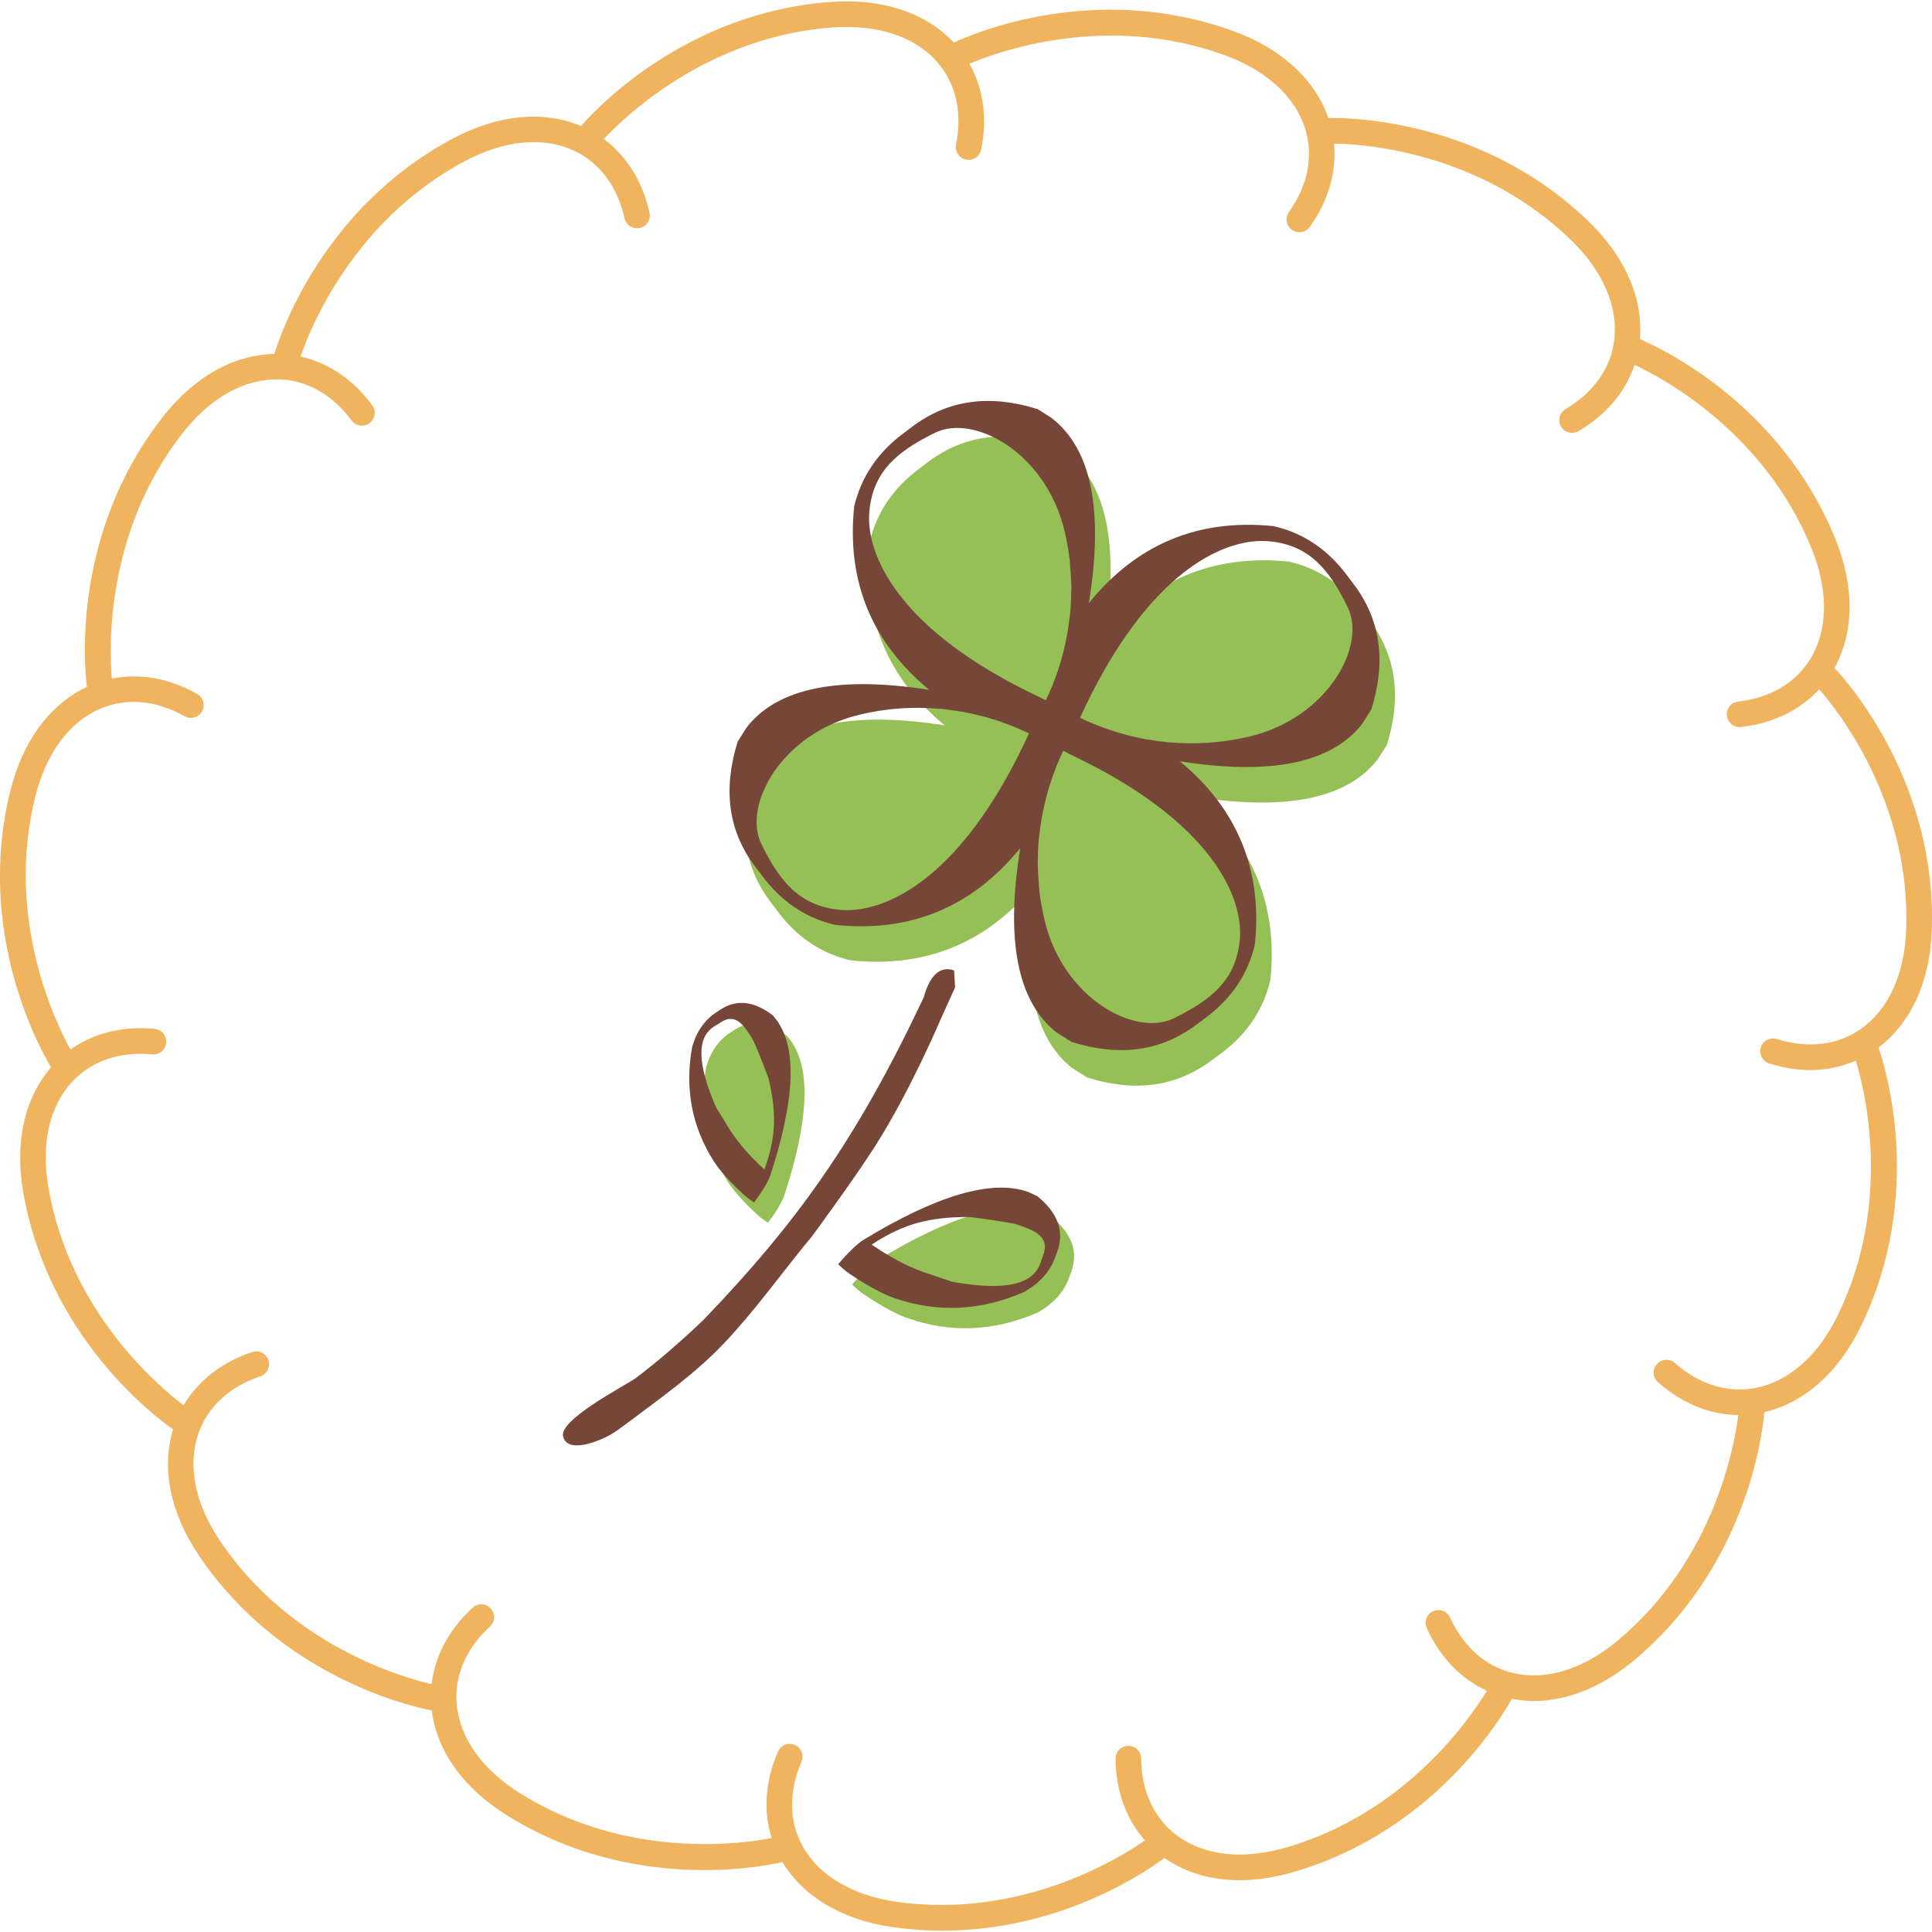 <svg version="1.1"
	 xmlns="http://www.w3.org/2000/svg" xmlns:xlink="http://www.w3.org/1999/xlink"
	 x="0px" y="0px" width="85px" height="85px" viewBox="0 -0.059 85 85" preserveAspectRatio="none">
<path fill="#F0B45F" d="M84.991,40.862c0.224-6.472-3.67-10.884-4.281-11.534c0.866-1.57,0.888-3.573,0.04-5.669
	c-2.424-5.995-7.768-8.444-8.602-8.795c0.154-1.788-0.642-3.626-2.27-5.196c-4.651-4.489-10.527-4.553-11.436-4.536
	c-0.586-1.696-2.061-3.052-4.186-3.825c-6.083-2.213-11.48,0.126-12.292,0.508c-1.225-1.311-3.126-1.948-5.379-1.791
	c-6.454,0.453-10.434,4.781-11.023,5.464c-1.651-0.7-3.647-0.512-5.643,0.551c-5.707,3.037-7.584,8.604-7.848,9.475
	c-1.797,0.03-3.54,1.017-4.931,2.8c-3.98,5.097-3.43,10.948-3.316,11.848c-1.625,0.76-2.819,2.368-3.366,4.563
	c-1.563,6.28,1.324,11.402,1.79,12.172c-1.175,1.355-1.612,3.311-1.219,5.536c1.126,6.375,5.848,9.88,6.585,10.393
	c-0.522,1.716-0.126,3.68,1.139,5.554c3.618,5.36,9.354,6.645,10.243,6.814c0.221,1.78,1.381,3.412,3.299,4.61
	c3.123,1.949,6.335,2.413,8.686,2.413c1.777,0,3.061-0.265,3.442-0.354c0.926,1.536,2.65,2.557,4.89,2.87
	c0.74,0.104,1.458,0.15,2.15,0.15c5.305,0,9.123-2.713,9.766-3.2c0.925,0.646,2.053,0.979,3.307,0.979
	c0.74,0,1.523-0.115,2.332-0.348c6.211-1.783,9.204-6.833,9.645-7.633c0.319,0.062,0.643,0.098,0.969,0.098
	c1.479,0,3.019-0.623,4.436-1.813c4.953-4.158,5.631-9.995,5.707-10.898c1.748-0.405,3.25-1.73,4.241-3.763
	c2.832-5.812,1.079-11.419,0.78-12.277C84.078,44.945,84.913,43.123,84.991,40.862z M80.853,57.81
	c-0.861,1.771-2.142,2.904-3.603,3.194c-1.224,0.242-2.487-0.146-3.559-1.096c-0.232-0.206-0.589-0.186-0.794,0.048
	c-0.207,0.233-0.186,0.589,0.047,0.795c1.061,0.939,2.286,1.436,3.532,1.448c-0.159,1.293-1.034,6.336-5.282,9.904
	c-1.509,1.266-3.141,1.781-4.592,1.452c-1.217-0.275-2.212-1.146-2.805-2.448c-0.129-0.282-0.459-0.409-0.746-0.279
	c-0.283,0.129-0.408,0.463-0.279,0.746c0.587,1.289,1.508,2.235,2.642,2.754c-0.664,1.107-3.515,5.37-8.856,6.903
	c-1.894,0.543-3.592,0.351-4.785-0.541c-0.999-0.746-1.556-1.945-1.566-3.377c-0.002-0.31-0.254-0.559-0.563-0.559
	c-0.002,0-0.004,0-0.005,0c-0.312,0.003-0.562,0.257-0.559,0.567c0.011,1.416,0.468,2.655,1.291,3.59
	c-1.055,0.74-5.392,3.475-10.901,2.705c-1.949-0.273-3.423-1.141-4.151-2.44c-0.609-1.088-0.629-2.41-0.057-3.723
	c0.124-0.284-0.006-0.616-0.292-0.74c-0.285-0.124-0.617,0.007-0.741,0.291c-0.566,1.298-0.653,2.615-0.28,3.805
	c-1.271,0.247-6.344,0.979-11.057-1.964c-1.669-1.042-2.664-2.433-2.8-3.916c-0.114-1.242,0.405-2.459,1.461-3.424
	c0.229-0.21,0.245-0.566,0.036-0.796c-0.21-0.229-0.567-0.244-0.795-0.036c-1.045,0.957-1.661,2.126-1.804,3.363
	c-1.259-0.289-6.194-1.685-9.303-6.291c-1.101-1.631-1.444-3.306-0.965-4.717c0.401-1.181,1.37-2.081,2.729-2.534
	c0.295-0.099,0.454-0.417,0.355-0.712s-0.417-0.455-0.712-0.355c-1.344,0.448-2.382,1.266-3.017,2.339
	c-1.031-0.772-4.97-4.042-5.94-9.531c-0.342-1.938,0.026-3.607,1.038-4.701c0.847-0.916,2.095-1.344,3.522-1.205
	c0.313,0.026,0.585-0.197,0.615-0.506c0.03-0.31-0.196-0.585-0.506-0.615c-1.412-0.137-2.69,0.188-3.705,0.909
	c-0.626-1.128-2.893-5.729-1.55-11.123c0.475-1.91,1.491-3.285,2.86-3.873c1.146-0.493,2.462-0.374,3.708,0.332
	c0.27,0.153,0.614,0.059,0.768-0.212c0.153-0.271,0.058-0.614-0.212-0.768c-1.232-0.698-2.534-0.923-3.755-0.677
	c-0.114-1.287-0.312-6.412,3.108-10.792c1.211-1.552,2.682-2.38,4.188-2.375c1.248,0.017,2.403,0.659,3.252,1.811
	c0.185,0.251,0.538,0.304,0.788,0.119s0.303-0.537,0.119-0.787c-0.841-1.14-1.939-1.874-3.155-2.146
	c0.42-1.223,2.323-5.984,7.229-8.595c1.738-0.924,3.44-1.09,4.792-0.466c1.133,0.522,1.926,1.58,2.235,2.978
	c0.067,0.304,0.362,0.494,0.671,0.429c0.304-0.067,0.496-0.368,0.428-0.671c-0.305-1.383-1.009-2.5-2.01-3.243
	c0.88-0.945,4.555-4.522,10.099-4.912c1.96-0.133,3.586,0.404,4.568,1.524c0.822,0.938,1.117,2.227,0.83,3.629
	C42,6.604,42.197,6.902,42.502,6.964c0.038,0.008,0.076,0.012,0.113,0.012c0.262,0,0.497-0.184,0.551-0.45
	c0.284-1.388,0.095-2.695-0.517-3.781c1.188-0.506,6.001-2.278,11.224-0.379c1.85,0.673,3.111,1.827,3.553,3.25
	c0.37,1.19,0.115,2.488-0.717,3.653c-0.182,0.253-0.123,0.604,0.131,0.785c0.099,0.07,0.213,0.104,0.326,0.104
	c0.176,0,0.35-0.082,0.459-0.235c0.824-1.153,1.184-2.424,1.064-3.665c1.292,0.018,6.397,0.35,10.408,4.221
	c1.416,1.367,2.1,2.935,1.924,4.414c-0.146,1.238-0.907,2.319-2.141,3.045c-0.268,0.157-0.357,0.502-0.2,0.771
	c0.104,0.178,0.293,0.277,0.485,0.277c0.098,0,0.195-0.024,0.285-0.077c1.221-0.718,2.066-1.733,2.463-2.915
	c1.172,0.543,5.703,2.922,7.793,8.089c0.737,1.824,0.725,3.534-0.038,4.814c-0.638,1.071-1.772,1.75-3.194,1.91
	c-0.31,0.035-0.531,0.314-0.497,0.623c0.033,0.288,0.276,0.5,0.56,0.5c0.021,0,0.042-0.001,0.063-0.003
	c1.408-0.16,2.593-0.744,3.437-1.662c0.847,0.969,4.021,4.987,3.829,10.56c-0.068,1.967-0.776,3.523-1.993,4.383
	c-1.018,0.72-2.332,0.877-3.695,0.446c-0.298-0.095-0.613,0.071-0.707,0.367s0.07,0.613,0.367,0.706
	c0.618,0.196,1.23,0.293,1.822,0.293c0.701,0,1.369-0.147,1.988-0.416C82.026,47.834,83.291,52.811,80.853,57.81z"/>
<path fill="#95C055" d="M55.892,43.056c0.338-3.284-0.771-5.97-3.301-8.059c3.955,0.624,6.635,0.097,7.995-1.614l0.036-0.05
	l0.389-0.611c0.66-2.092,0.414-3.908-0.724-5.452l-0.33-0.438c-0.853-1.147-1.92-1.87-3.23-2.179
	c-3.329-0.344-6.036,0.789-8.139,3.385c0.651-4.02,0.134-6.733-1.589-8.105l-0.051-0.038l-0.614-0.39
	c-2.093-0.662-3.91-0.415-5.454,0.725l-0.437,0.329c-1.142,0.849-1.87,1.923-2.183,3.231c-0.333,3.29,0.771,5.972,3.305,8.064
	c-3.957-0.622-6.634-0.098-7.998,1.608l-0.038,0.051l-0.39,0.616c-0.656,2.091-0.417,3.908,0.73,5.454l0.331,0.435
	c0.849,1.144,1.919,1.871,3.228,2.175c3.328,0.347,6.033-0.788,8.141-3.375c-0.653,4.011-0.139,6.728,1.584,8.098l0.055,0.036
	l0.615,0.39c2.089,0.661,3.905,0.418,5.45-0.726l0.443-0.326C54.857,45.443,55.585,44.368,55.892,43.056z"/>
<path fill="#95C055" d="M38.575,55.403c-0.265,0.178-0.604,0.491-1.084,1.048c0,0,0.182,0.206,0.519,0.438
	c0.3,0.205,1.217,0.804,1.91,1.042c1.9,0.67,3.811,0.59,5.732-0.242c0.708-0.396,1.17-0.922,1.396-1.566l0.09-0.247
	c0.307-0.875,0.012-1.682-0.891-2.413l-0.381-0.178l-0.035-0.011C44.244,52.713,41.817,53.425,38.575,55.403z"/>
<path fill="#95C055" d="M34.871,45.846l-0.012-0.029l-0.233-0.297c-0.819-0.634-1.576-0.729-2.279-0.291L32.15,45.36
	c-0.519,0.327-0.881,0.835-1.083,1.532c-0.336,1.838-0.018,3.514,0.951,5.035c0.347,0.552,1.053,1.231,1.288,1.443
	c0.271,0.25,0.486,0.365,0.486,0.365c0.391-0.528,0.594-0.885,0.696-1.15C35.552,49.365,35.682,47.113,34.871,45.846z"/>
<path fill="#764738" d="M41.978,42.636c-0.612-0.21-1.06,0.189-1.34,1.192c-2.985,6.321-5.619,9.947-9.692,14.186
	c-0.947,0.904-1.935,1.771-2.98,2.561c-0.552,0.379-3.379,1.83-3.192,2.566c0.204,0.8,1.659,0.163,2.063-0.066
	c0.258-0.147,0.496-0.326,0.733-0.505c1.518-1.144,3.027-2.194,4.331-3.58c1.263-1.344,2.328-2.815,3.483-4.244
	c0.1-0.123,0.214-0.251,0.311-0.374c0,0,1.818-2.456,2.807-4.007c1.529-2.392,2.872-5.554,2.872-5.554l0.645-1.428L41.978,42.636z"
	/>
<path fill="#764738" d="M37.962,54.506c-0.265,0.178-0.603,0.492-1.086,1.052c0,0,0.185,0.204,0.52,0.439
	c0.299,0.201,1.218,0.798,1.91,1.04c1.901,0.666,3.813,0.586,5.734-0.246c0.708-0.396,1.169-0.918,1.397-1.565l0.089-0.247
	c0.306-0.876,0.011-1.679-0.892-2.414l-0.381-0.177l-0.035-0.012C43.628,51.816,41.204,52.531,37.962,54.506z M40.644,55.912
	c-0.789-0.275-1.553-0.711-2.295-1.214c1.374-0.901,2.508-1.22,4.318-1.215c1.204,0.155,1.903,0.275,2.103,0.339
	c0.676,0.24,1.196,0.435,1.205,0.996l-0.041,0.229l-0.161,0.469c-0.331,0.942-1.56,1.24-3.888,0.815L40.644,55.912z"/>
<path fill="#764738" d="M34.257,44.952l-0.013-0.032l-0.23-0.296c-0.82-0.634-1.578-0.728-2.281-0.289l-0.197,0.13
	c-0.516,0.327-0.879,0.835-1.083,1.531c-0.335,1.837-0.015,3.516,0.951,5.037c0.348,0.551,1.055,1.23,1.29,1.442
	c0.271,0.25,0.485,0.367,0.485,0.367c0.391-0.53,0.596-0.887,0.698-1.15C34.939,48.47,35.07,46.219,34.257,44.952z M31.496,48.645
	c-0.84-1.942-0.832-3.069-0.078-3.542l0.377-0.236l0.19-0.082c0.494-0.104,0.767,0.31,1.108,0.847
	c0.099,0.163,0.341,0.744,0.722,1.763c0.369,1.573,0.315,2.623-0.186,3.998c-0.591-0.546-1.119-1.117-1.523-1.752L31.496,48.645z"/>
<path fill="#764738" d="M55.21,41.493c0.338-3.284-0.771-5.966-3.3-8.058c3.953,0.624,6.634,0.094,7.993-1.613l0.035-0.05
	l0.393-0.613c0.66-2.094,0.412-3.909-0.726-5.452l-0.33-0.439c-0.854-1.146-1.919-1.871-3.23-2.178
	c-3.328-0.344-6.036,0.791-8.139,3.384c0.649-4.018,0.134-6.734-1.59-8.103l-0.048-0.041l-0.616-0.389
	c-2.093-0.659-3.909-0.411-5.455,0.726l-0.437,0.329c-1.141,0.846-1.87,1.921-2.181,3.233c-0.334,3.287,0.769,5.97,3.304,8.063
	c-3.957-0.621-6.634-0.095-7.998,1.607l-0.039,0.053l-0.39,0.614c-0.655,2.092-0.417,3.908,0.732,5.454l0.331,0.435
	c0.846,1.146,1.917,1.872,3.228,2.177c3.327,0.347,6.034-0.792,8.14-3.378c-0.652,4.014-0.139,6.731,1.582,8.099l0.057,0.038
	l0.615,0.387c2.088,0.665,3.905,0.418,5.451-0.723l0.441-0.328C54.175,43.879,54.904,42.81,55.21,41.493z M55.067,23.769
	c0.274-0.032,0.515-0.035,0.733-0.017c1.773,0.151,2.666,1.207,3.498,2.913c0.826,1.7-0.886,4.86-4.322,5.679
	c-1.265,0.297-2.432,0.348-3.467,0.263c-0.017-0.003-0.035,0.001-0.051-0.002c-0.294-0.027-0.563-0.065-0.836-0.11
	c-0.054-0.011-0.115-0.013-0.169-0.022l0,0c-1.288-0.233-2.298-0.647-2.937-0.952C50.185,25.691,53.183,23.996,55.067,23.769z
	 M38.246,22.471c0.151-1.771,1.206-2.67,2.907-3.496c1.708-0.828,4.864,0.888,5.682,4.324c0.105,0.439,0.179,0.873,0.229,1.293
	c0.01,0.096,0.01,0.176,0.018,0.274c0.029,0.325,0.051,0.647,0.056,0.956c-0.003,0.071-0.012,0.136-0.011,0.202
	c-0.004,0.327-0.018,0.647-0.051,0.948c0,0.033-0.006,0.063-0.014,0.09c-0.176,1.645-0.682,2.935-1.053,3.69
	c-0.08-0.036-0.142-0.076-0.223-0.116c-0.005-0.004-0.015-0.006-0.025-0.012C39.357,27.615,38.096,24.218,38.246,22.471z
	 M37.721,39.955c-0.269,0.032-0.512,0.038-0.73,0.018c-1.774-0.154-2.671-1.209-3.498-2.908c-0.828-1.704,0.889-4.86,4.322-5.68
	c1.26-0.303,2.432-0.352,3.469-0.263c0.015,0.002,0.033-0.001,0.05-0.002c0.292,0.027,0.563,0.068,0.831,0.111
	c0.055,0.011,0.117,0.018,0.168,0.025c1.29,0.229,2.302,0.645,2.938,0.951C42.606,38.03,39.615,39.727,37.721,39.955z
	 M51.634,44.745c-1.703,0.83-4.86-0.887-5.676-4.314c-0.105-0.448-0.18-0.878-0.232-1.297c-0.006-0.095-0.011-0.181-0.02-0.273
	c-0.025-0.327-0.046-0.646-0.051-0.956c-0.001-0.069,0.006-0.136,0.008-0.209c0.002-0.323,0.015-0.639,0.051-0.943
	c0.004-0.034,0.004-0.059,0.015-0.093c0.178-1.639,0.685-2.93,1.05-3.689c0.083,0.041,0.145,0.078,0.225,0.116
	c0.012,0.005,0.018,0.012,0.025,0.018c6.408,3.008,7.668,6.405,7.52,8.147C54.394,43.024,53.337,43.917,51.634,44.745z"/>
</svg>

